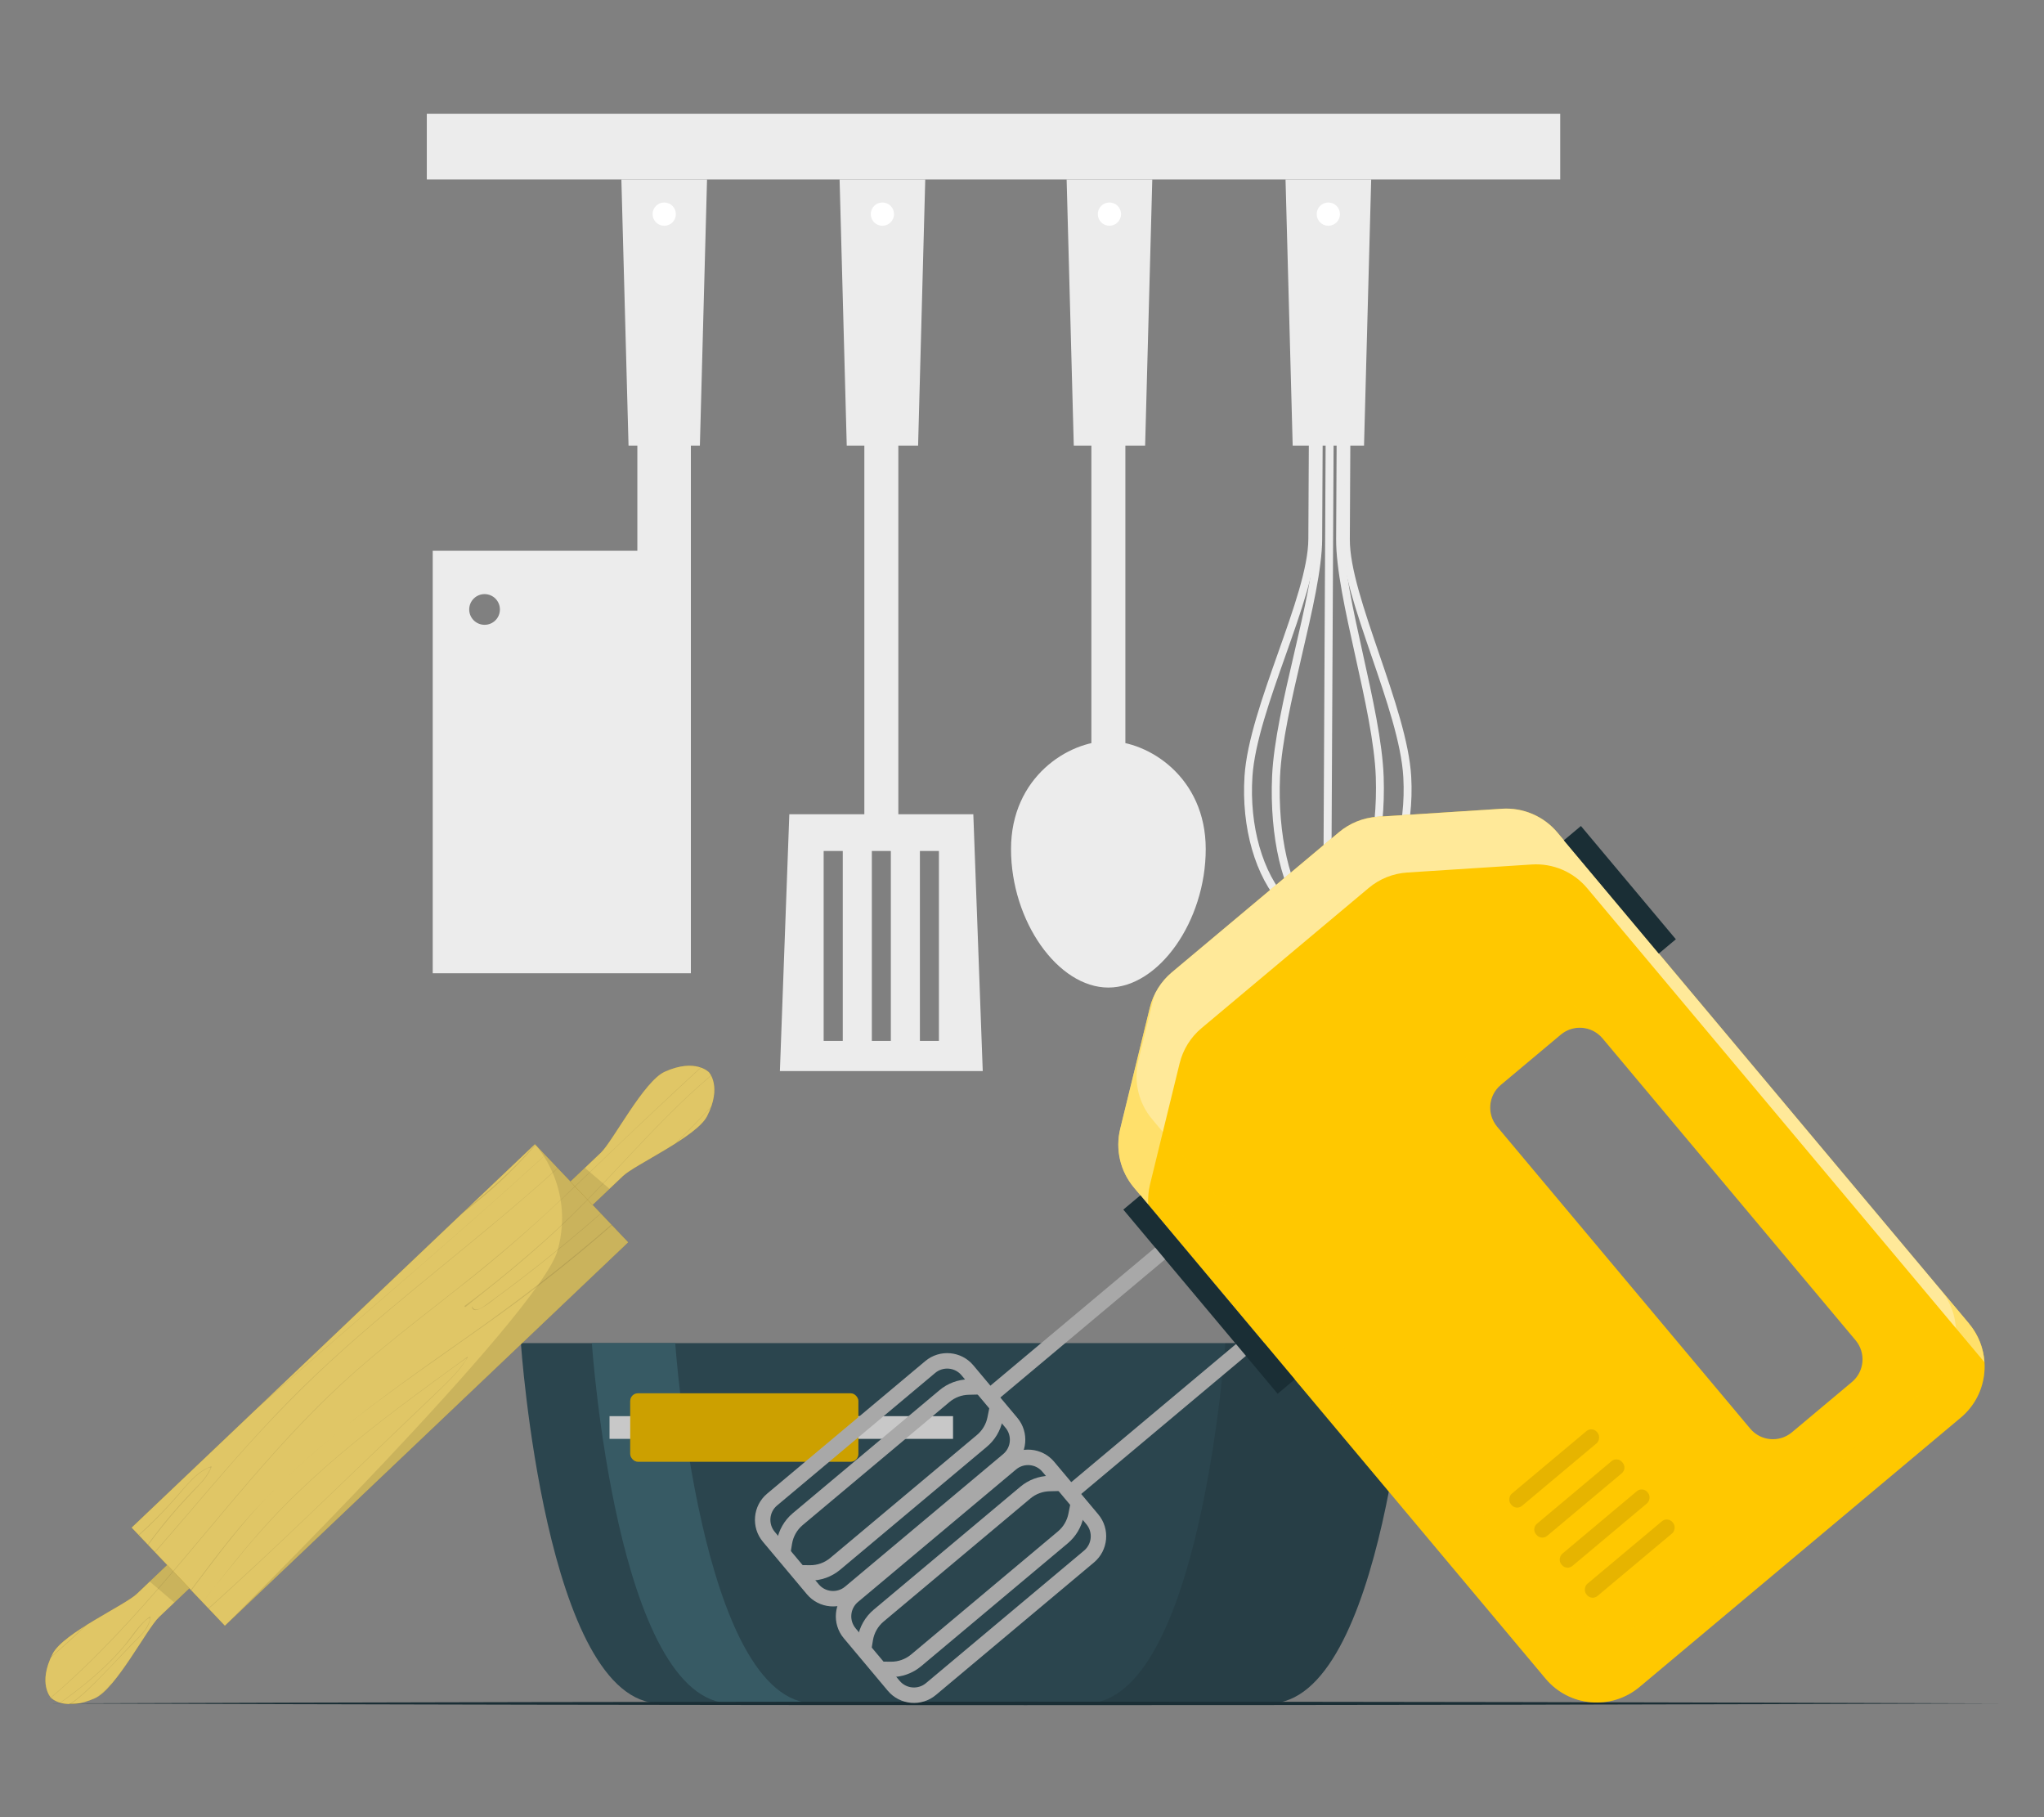 <?xml version="1.0" encoding="UTF-8"?>
<svg id="Layer_2" data-name="Layer 2" xmlns="http://www.w3.org/2000/svg" viewBox="0 0 540 480">
  <rect x="0" y="0" width="540" height="480" fill="#808080" stroke="none"/>
  <defs>
    <style>
      .cls-1 {
        opacity: .4;
      }

      .cls-1, .cls-2, .cls-3, .cls-4, .cls-5, .cls-6, .cls-7, .cls-8, .cls-9, .cls-10, .cls-11, .cls-12, .cls-13, .cls-14, .cls-15 {
        stroke-width: 0px;
      }

      .cls-1, .cls-11, .cls-12 {
        fill: #fff;
      }

      .cls-2 {
        fill: #c8c8c8;
      }

      .cls-3 {
        fill: #375a64;
      }

      .cls-4 {
        fill: #ececec;
      }

      .cls-16, .cls-8 {
        opacity: .2;
      }

      .cls-6 {
        fill: #2b454e;
      }

      .cls-7 {
        fill: none;
      }

      .cls-9 {
        fill: #1a2e35;
      }

      .cls-10, .cls-14 {
        fill: #ffc800;
      }

      .cls-12 {
        opacity: .6;
      }

      .cls-17, .cls-15 {
        opacity: .1;
      }

      .cls-13 {
        fill: #a8a8a8;
      }

      .cls-14 {
        opacity: .3;
      }
    </style>
  </defs>
  <g id="Layer_2-2" data-name="Layer 2">
    <g>
      <g>
        <g>
          <g>
            <g>
              <rect class="cls-4" x="228.35" y="106.53" width="8.98" height="113.5"/>
              <path class="cls-4" d="M257.15,215.08h-48.62l-2.49,67.83h53.59l-2.49-67.83ZM222.65,274.96h-5.05v-50.18h5.05v50.18ZM235.35,274.96h-5.02v-50.18h5.02v50.18ZM248.05,274.96h-5.02v-50.18h5.02v50.18Z"/>
            </g>
            <g>
              <polygon class="cls-4" points="242.55 117.7 223.7 117.7 221.81 47.4 244.44 47.4 242.55 117.7"/>
              <path class="cls-11" d="M236.19,56.56c0,1.69-1.37,3.07-3.07,3.07s-3.07-1.37-3.07-3.07,1.37-3.07,3.07-3.07,3.07,1.37,3.07,3.07Z"/>
            </g>
          </g>
          <g>
            <g>
              <rect class="cls-4" x="288.33" y="106.53" width="8.98" height="91.34"/>
              <path class="cls-4" d="M318.54,224.28c0,19.05-12.41,36.58-25.72,36.58s-25.72-17.52-25.72-36.58,15.22-28.51,25.72-28.51,25.72,9.43,25.72,28.51Z"/>
            </g>
            <g>
              <polygon class="cls-4" points="302.53 117.7 283.68 117.7 281.79 47.4 304.42 47.4 302.53 117.7"/>
              <path class="cls-11" d="M296.17,56.56c0,1.69-1.37,3.07-3.07,3.07s-3.07-1.37-3.07-3.07,1.37-3.07,3.07-3.07,3.07,1.37,3.07,3.07Z"/>
            </g>
          </g>
          <g>
            <path class="cls-4" d="M114.32,145.49v111.59h68.2V106.25h-14.14v39.24h-54.06ZM123.96,160.99c0-2.25,1.83-4.06,4.06-4.06s4.05,1.81,4.05,4.06-1.81,4.05-4.05,4.05-4.06-1.81-4.06-4.05Z"/>
            <g>
              <polygon class="cls-4" points="166.05 117.7 184.9 117.7 186.79 47.4 164.16 47.4 166.05 117.7"/>
              <path class="cls-11" d="M172.41,56.56c0,1.69,1.37,3.07,3.07,3.07s3.07-1.37,3.07-3.07-1.37-3.07-3.07-3.07-3.07,1.37-3.07,3.07Z"/>
            </g>
          </g>
          <rect class="cls-4" x="112.76" y="30.04" width="299.43" height="17.36"/>
          <g>
            <g>
              <path class="cls-4" d="M350.61,245c-4.28-.02-8.43-2.06-12-5.89-6.95-7.46-10.71-20.53-9.82-34.13.6-9.2,4.79-21.03,8.84-32.48,4.11-11.6,7.99-22.57,8.02-30.14l.46-89.48,5.48.03v2.09s-3.39-.02-3.39-.02l-.45,87.39c-.04,7.92-3.98,19.05-8.14,30.82-4,11.31-8.14,23-8.73,31.91-.86,13.04,2.69,25.52,9.26,32.56,3.17,3.4,6.79,5.21,10.48,5.23v2.09Z"/>
              <path class="cls-4" d="M355.47,244.14c-1.58.57-3.21.86-4.86.86v-2.09c3.69.02,7.34-1.75,10.54-5.12,6.64-6.98,10.31-19.42,9.59-32.47-.49-8.92-4.51-20.65-8.4-32.01-4.05-11.82-7.87-22.98-7.83-30.9l.45-87.39-3.38-.02v-2.09s5.49.03,5.49.03l-.46,89.48c-.04,7.57,3.73,18.57,7.71,30.22,3.93,11.48,8,23.36,8.51,32.57.75,13.6-3.14,26.64-10.17,34.03-2.22,2.34-4.66,3.99-7.2,4.91Z"/>
              <path class="cls-4" d="M350.61,245c-2.06,0-4.04-.99-5.88-2.93-5.89-6.19-9.37-21.07-8.66-37.04.41-9.15,3.16-20.97,5.82-32.4,2.71-11.64,5.27-22.63,5.31-30.26l.46-89.48,3.94.02v2.09s-1.85,0-1.85,0l-.45,87.39c-.04,7.86-2.62,18.97-5.36,30.73-2.64,11.34-5.37,23.06-5.77,32.02-.68,15.19,2.65,29.79,8.08,35.5,1.43,1.5,2.9,2.27,4.37,2.28v2.09Z"/>
              <path class="cls-4" d="M352.92,244.59c-.76.27-1.53.41-2.31.41h-1.05s.98-192.09.98-192.09l4.99.03-.46,89.48c-.04,7.63,2.41,18.64,4.99,30.31,2.54,11.46,5.17,23.3,5.49,32.46.55,15.97-3.08,30.82-9.04,36.95-1.15,1.19-2.36,2.01-3.6,2.46ZM351.67,242.78c1.12-.27,2.24-.97,3.35-2.11,5.49-5.66,8.97-20.22,8.45-35.42-.31-8.97-2.92-20.72-5.44-32.08-2.61-11.78-5.08-22.91-5.04-30.77l.45-87.39h-.8s-.96,187.76-.96,187.76Z"/>
            </g>
            <g>
              <polygon class="cls-4" points="360.36 117.7 341.51 117.7 339.62 47.4 362.25 47.4 360.36 117.7"/>
              <path class="cls-11" d="M354,56.56c0,1.69-1.37,3.07-3.07,3.07s-3.07-1.37-3.07-3.07,1.37-3.07,3.07-3.07,3.07,1.37,3.07,3.07Z"/>
            </g>
          </g>
        </g>
        <g>
          <path class="cls-6" d="M372.2,354.77s-6.5,95.18-36.88,95.18h-160.83c-30.38,0-36.88-95.18-36.88-95.18h234.58Z"/>
          <path class="cls-15" d="M372.21,354.77s-6.5,95.18-36.88,95.18h-48.5c30.38,0,36.88-95.18,36.88-95.18h48.5Z"/>
          <path class="cls-3" d="M215.26,449.95h-22.03c-30.39,0-36.87-95.18-36.87-95.18h22.03s6.51,95.18,36.87,95.18Z"/>
          <rect class="cls-2" x="161.03" y="374.07" width="90.75" height="6"/>
          <g>
            <rect class="cls-10" x="166.5" y="368.03" width="60.27" height="18.08" rx="2.05" ry="2.05"/>
            <g class="cls-16">
              <rect class="cls-5" x="166.5" y="368.03" width="60.27" height="18.08" rx="2.05" ry="2.05"/>
            </g>
          </g>
        </g>
        <g>
          <rect class="cls-10" x="26.88" y="347.96" width="146.97" height="35.73" transform="translate(-224.43 169.84) rotate(-43.55)"/>
          <rect class="cls-8" x="26.88" y="347.96" width="146.97" height="35.73" transform="translate(-224.43 169.84) rotate(-43.55)"/>
          <rect class="cls-1" x="26.88" y="347.96" width="146.97" height="35.73" transform="translate(-224.43 169.84) rotate(-43.55)"/>
          <g>
            <path class="cls-10" d="M44.18,413.39l5.84,6.14s-4.83,4.59-8.02,7.62c-3.19,3.03-11.35,18.92-16.9,21.41-8.08,3.64-11.65-.12-11.65-.12,0,0-3.56-3.75.48-11.63,2.77-5.42,19.04-12.76,22.23-15.8,3.19-3.03,8.02-7.62,8.02-7.62Z"/>
            <path class="cls-8" d="M44.18,413.39l5.84,6.14s-4.83,4.59-8.02,7.62c-3.19,3.03-11.35,18.92-16.9,21.41-8.08,3.64-11.65-.12-11.65-.12,0,0-3.56-3.75.48-11.63,2.77-5.42,19.04-12.76,22.23-15.8,3.19-3.03,8.02-7.62,8.02-7.62Z"/>
            <path class="cls-1" d="M44.18,413.39l5.84,6.14s-4.83,4.59-8.02,7.62c-3.19,3.03-11.35,18.92-16.9,21.41-8.08,3.64-11.65-.12-11.65-.12,0,0-3.56-3.75.48-11.63,2.77-5.42,19.04-12.76,22.23-15.8,3.19-3.03,8.02-7.62,8.02-7.62Z"/>
            <path class="cls-15" d="M44.18,413.39l5.84,6.14-3.97,3.77-6.48-5.53,4.61-4.38Z"/>
          </g>
          <g>
            <path class="cls-10" d="M156.54,318.27l-5.84-6.14,8.02-7.62c3.19-3.03,11.35-18.92,16.9-21.41,8.08-3.64,11.65.12,11.65.12,0,0,3.56,3.75-.48,11.63-2.77,5.42-19.04,12.76-22.23,15.8-3.19,3.03-8.02,7.62-8.02,7.62Z"/>
            <path class="cls-8" d="M156.54,318.27l-5.84-6.14,8.02-7.62c3.19-3.03,11.35-18.92,16.9-21.41,8.08-3.64,11.65.12,11.65.12,0,0,3.56,3.75-.48,11.63-2.77,5.42-19.04,12.76-22.23,15.8-3.19,3.03-8.02,7.62-8.02,7.62Z"/>
            <path class="cls-1" d="M156.54,318.27l-5.84-6.14,8.02-7.62c3.19-3.03,11.35-18.92,16.9-21.41,8.08-3.64,11.65.12,11.65.12,0,0,3.56,3.75-.48,11.63-2.77,5.42-19.04,12.76-22.23,15.8-3.19,3.03-8.02,7.62-8.02,7.62Z"/>
            <path class="cls-15" d="M161.03,314.01c-2.37,2.25-4.49,4.27-4.49,4.27l-5.84-6.14s1.74-1.65,3.83-3.64l6.5,5.52Z"/>
          </g>
          <g class="cls-17">
            <g>
              <path class="cls-5" d="M141.4,302.34l.11.11c-3.53,3.97-7.22,7.79-11.19,11.33-2.72,2.42-5.56,4.71-8.44,6.92l2.03-1.93c4.91-3.89,9.62-8.02,13.97-12.62,1.19-1.26,2.36-2.54,3.52-3.83Z"/>
              <g>
                <path class="cls-5" d="M161.51,323.5l.14.14c-9.6,8.43-19.63,16.37-30.04,23.86-14.09,10.13-28.68,19.79-42.18,30.74,11.07-9.03,22.83-17.25,34.59-25.54,13.01-9.16,25.57-18.81,37.5-29.21Z"/>
                <path class="cls-5" d="M74.8,391.16c.15-.15.3-.29.46-.44-.15.15-.31.29-.46.44Z"/>
                <path class="cls-5" d="M89.42,378.24c-4.88,3.98-9.62,8.12-14.16,12.49,4.52-4.38,9.27-8.52,14.16-12.49Z"/>
                <path class="cls-5" d="M25.47,448.37c1.38-1.16,2.72-2.38,4.04-3.64-.1.11-.2.22-.3.34-1.16,1.11-2.36,2.18-3.6,3.21-.05.03-.1.06-.15.09Z"/>
                <path class="cls-5" d="M72.34,393.62c-2.3,2.34-4.54,4.75-6.7,7.25-5.26,6.07-10.15,12.66-15.1,19.22l-.11-.12c3.5-4.65,6.94-9.27,10.43-13.6,3.62-4.49,7.47-8.71,11.49-12.74Z"/>
                <path class="cls-5" d="M74.75,391.21c-.81.79-1.61,1.6-2.41,2.4.8-.81,1.6-1.61,2.41-2.4Z"/>
                <path class="cls-5" d="M74.75,391.21s.03-.03.05-.05c-.02.02-.03.03-.05.05Z"/>
              </g>
              <g>
                <path class="cls-5" d="M22.29,429.61c.19-.12.38-.24.57-.36-3.04,2.94-6.15,5.78-9.39,8.51.03-.08.07-.17.11-.24h0c2.99-2.54,5.87-5.19,8.7-7.91h0Z"/>
                <path class="cls-5" d="M147.29,308.53l.07.07c-7.87,7.14-16,13.97-24.22,20.72-10.8,8.88-21.7,17.64-32.13,26.96-10.34,9.23-19.96,19.1-29.11,29.51-7.01,7.98-13.86,16.2-20.92,24.23l-.09-.1c5.01-5.69,9.92-11.47,14.84-17.19,8.9-10.34,18-20.5,27.94-29.87,10.06-9.5,20.74-18.33,31.44-27.1,10.71-8.78,21.48-17.51,31.73-26.81.15-.14.3-.28.45-.42Z"/>
              </g>
              <path class="cls-5" d="M144.01,305.08l.04.04c-24.95,22.83-50.98,44.47-76.22,66.99l2.08-1.98c13.85-12.29,27.93-24.33,41.91-36.46,10.83-9.41,21.61-18.88,32.19-28.58Z"/>
              <path class="cls-5" d="M185.19,282.02c-8.08,7.45-16.1,14.96-24.03,22.54-1.88,1.79-3.76,3.59-5.62,5.4-1.19,1.16-2.4,2.31-3.6,3.46-8.68,8.26-17.53,16.29-26.92,23.77-10.42,8.32-21.13,16.29-31.13,25.13-10.01,8.84-19.08,18.65-27.8,28.76-6.82,7.91-13.48,16.03-20.29,24.01-10.09,11.82-20.52,23.32-32.33,33.36h-.01s-.02-.03-.04-.07c11.78-10.08,22.21-21.58,32.3-33.39,4.9-5.74,9.72-11.55,14.58-17.3,8.42-9.97,17.01-19.83,26.41-28.9,9.58-9.24,20.08-17.42,30.55-25.62,10.76-8.41,21.22-17.07,31.12-26.49,1.17-1.11,2.34-2.22,3.5-3.34,3.08-2.94,6.16-5.89,9.25-8.84,5.71-5.45,11.43-10.9,17.21-16.29,2.25-2.09,4.5-4.17,6.76-6.25.03.01.07.02.1.04Z"/>
              <path class="cls-5" d="M142.46,333.99c5.51-4.35,10.92-8.86,16.21-13.48l.07.07c-5.83,5.12-11.81,10.06-17.91,14.84-3.32,2.61-6.69,5.16-10.1,7.65-.57.43-5.74,4.83-6.08,2.1-.01-.07.1-.09.11-.03.04.3.52.67.77.73.22.05.51,0,.73-.04.47-.1.87-.3,1.26-.56.8-.54,1.57-1.13,2.34-1.7,1.44-1.06,2.87-2.11,4.3-3.18,2.81-2.1,5.58-4.24,8.32-6.41Z"/>
              <path class="cls-5" d="M187.9,292.3c-.02.07-.05.14-.08.22-2.94,3.13-5.94,6.22-8.99,9.26-.13.09-.26.17-.4.26,3.21-3.19,6.37-6.43,9.46-9.73Z"/>
              <path class="cls-5" d="M187.84,284.07s.03.05.04.08c-.14.12-.28.24-.43.36-10.44,8.87-19.52,19.19-28.97,29.07-1.07,1.11-2.14,2.23-3.23,3.33-3.77,3.86-7.65,7.62-11.67,11.22-5.3,4.75-10.79,9.27-16.36,13.69-1.41,1.11-2.81,2.23-4.19,3.38-.19.16-.45-.14-.25-.28,5.84-4.27,11.46-8.91,16.95-13.61,5.37-4.59,10.52-9.4,15.46-14.46.05-.05.1-.11.15-.16,9.8-10.02,18.98-20.67,29.46-30,1-.88,2.01-1.77,3.03-2.62Z"/>
              <g>
                <path class="cls-5" d="M56.87,418.99c-1.12,1.41-2.23,2.82-3.38,4.19h0c1-1.25,2.01-2.48,3-3.71.13-.16.26-.32.39-.48Z"/>
                <path class="cls-5" d="M123.59,358.46c-1.49,2.59-3.48,4.81-5.6,6.91-2.33,2.3-4.71,4.53-7.07,6.8-4.81,4.61-9.62,9.22-14.43,13.83-9.7,9.29-19.36,18.61-29.17,27.77-4.03,3.76-8.09,7.48-12.18,11.16l-.09-.09c18.24-16.4,35.76-33.58,53.48-50.54,2.4-2.31,4.81-4.61,7.22-6.91,2.33-2.23,4.7-4.46,6.57-7.1.19-.27,1.08-1.36.94-1.59.02.03-1.78,1.29-1.94,1.4-1.4,1.01-2.8,2.03-4.19,3.04-2.68,1.95-5.36,3.93-8.03,5.91-10.53,7.84-20.85,16.02-30.32,25.14-5.45,5.24-10.53,10.81-15.32,16.65-2.22,2.7-4.42,5.43-6.6,8.15,1.76-2.22,3.49-4.46,5.26-6.65,4.09-5.06,8.35-9.96,12.92-14.6,9.36-9.49,19.72-17.95,30.33-26,5.98-4.53,12.06-8.94,18.14-13.35.05-.03.1.01.07.06Z"/>
              </g>
              <path class="cls-5" d="M39.64,426.99c-3.02,2.07-4.88,5.47-7.23,8.2-2.41,2.81-5.07,5.4-7.87,7.82-2.78,2.4-5.69,4.61-8.67,6.74.03.01.07.03.11.04.05-.04.1-.07.15-.11,2.55-1.81,5.04-3.71,7.45-5.71,4.09-3.42,7.9-7.18,11.14-11.42.94-1.22,1.84-2.51,2.91-3.64.41-.45.85-.94,1.35-1.26.18-.17.38-.27.62-.32,0,.09,0,.19-.02.29.04.28-.17.79-.28,1.08-.88,2.31-3.1,4.11-4.76,5.84-3.84,4.02-7.6,8.19-11.67,11.98-1.41,1.32-2.9,2.53-4.47,3.62.09,0,.18,0,.27,0h0c3.1-2.21,5.76-4.87,8.39-7.6,2.71-2.82,5.42-5.63,8.12-8.46,1.87-1.95,4.49-4.1,4.55-7.03,0-.07-.06-.09-.12-.05Z"/>
              <path class="cls-5" d="M55.82,387.33c-2.33.8-4.17,2.37-5.82,4.14-1.88,2.02-3.62,4.16-5.49,6.18-2.52,2.72-5.15,5.31-7.9,7.78l.11.12c3.44-3.08,6.66-6.39,9.72-9.84,1.52-1.72,2.95-3.54,4.6-5.13.94-.91,1.95-1.74,3.11-2.38.21-.12,1.19-.76,1.49-.51.12.13-.77,1.56-.91,1.78-1.26,1.96-3.06,3.55-4.66,5.25-1.74,1.84-3.43,3.73-5.07,5.65-2.09,2.47-4.05,5.02-5.97,7.61l.11.12c2.57-3.48,5.26-6.85,8.14-10.09,1.69-1.9,3.44-3.72,5.19-5.56,1.41-1.49,2.73-3.06,3.43-5.03.01-.04-.03-.11-.09-.09Z"/>
            </g>
          </g>
          <path class="cls-15" d="M59.41,429.41s83.35-82.43,87.93-99.21c4.59-16.78-5.95-27.86-5.95-27.86l24.53,25.81-106.52,101.26Z"/>
        </g>
        <path class="cls-9" d="M13.83,449.95c164.7-.61,349.46-.62,514.17,0-164.7.62-349.46.61-514.17,0h0Z"/>
        <g>
          <g>
            <path class="cls-10" d="M520.2,349.63l-108.76-129.74c-3.61-4.3-9.04-6.62-14.63-6.27l-32.88,2.12c-3.75.24-7.31,1.67-10.19,4.08l-44.16,37.02c-2.87,2.41-4.9,5.67-5.79,9.32l-7.83,32.01c-1.33,5.44,0,11.2,3.61,15.5l108.76,129.74c6.25,7.46,17.37,8.43,24.82,2.18l84.86-71.14c7.46-6.25,8.43-17.37,2.18-24.82ZM462.39,377.37l-66.88-79.78c-2.77-3.31-2.34-8.24.97-11.01l15.86-13.29c3.31-2.77,8.24-2.34,11.01.97l66.88,79.78c2.77,3.31,2.34,8.24-.97,11.01l-15.86,13.29c-3.31,2.77-8.24,2.34-11.01-.97Z"/>
            <path class="cls-12" d="M520.21,349.63l-108.77-129.74c-3.6-4.3-9.04-6.62-14.63-6.26l-32.89,2.12c-3.74.23-7.31,1.66-10.18,4.07l-44.17,37.02c-2.87,2.41-4.9,5.67-5.8,9.32l-7.83,32.01c-1.33,5.44,0,11.2,3.61,15.5l3.8,4.54c-.11-1.76.04-3.56.46-5.31l7.83-32.01c.89-3.65,2.92-6.92,5.8-9.32l44.16-37.02c2.87-2.41,6.44-3.84,10.19-4.08l32.89-2.12c5.59-.36,11.02,1.95,14.63,6.26l104.95,125.2c-.23-3.61-1.57-7.19-4.07-10.19Z"/>
            <path class="cls-14" d="M396.48,286.57l15.85-13.29c3.31-2.77,8.24-2.34,11.02.97l-7.56-9.02c-2.77-3.31-7.71-3.74-11.02-.97l-15.85,13.29c-3.31,2.77-3.74,7.71-.97,11.02l7.56,9.02c-2.77-3.31-2.34-8.24.97-11.02ZM520.2,349.63l-7.56-9.02c6.25,7.46,5.27,18.57-2.18,24.82l-73.17,61.33c-7.46,6.25-18.57,5.27-24.82-2.18l-108.1-128.96c-3.61-4.3-4.94-10.06-3.61-15.5l4.24-17.34c-.51,1.07-.92,2.21-1.2,3.38l-7.83,32.01c-1.33,5.44,0,11.2,3.61,15.5l108.76,129.74c6.25,7.46,17.37,8.43,24.82,2.18l84.86-71.14c7.46-6.25,8.43-17.37,2.18-24.82Z"/>
            <g class="cls-17">
              <rect class="cls-5" x="408.55" y="373.05" width="4.2" height="29.68" rx="1.97" ry="1.97" transform="translate(444.08 -176) rotate(50.03)"/>
              <path class="cls-5" d="M417.17,380.99h.25c1.09,0,1.97.88,1.97,1.97v25.74c0,1.09-.88,1.97-1.97,1.97h-.25c-1.09,0-1.97-.88-1.97-1.97v-25.74c0-1.09.88-1.97,1.97-1.97Z" transform="translate(452.54 -178.26) rotate(50.03)"/>
              <rect class="cls-5" x="421.86" y="388.92" width="4.19" height="29.68" rx="1.97" ry="1.97" transform="translate(461.02 -180.52) rotate(50.03)"/>
              <rect class="cls-5" x="428.51" y="396.86" width="4.19" height="29.68" rx="1.97" ry="1.97" transform="translate(469.46 -182.78) rotate(50.03)"/>
            </g>
          </g>
          <rect class="cls-9" x="408.45" y="232.08" width="39.04" height="5.89" transform="translate(333.14 -243.93) rotate(50.03)"/>
          <rect class="cls-9" x="287.7" y="339" width="63.47" height="5.89" transform="translate(376.27 -122.53) rotate(50.03)"/>
          <g>
            <rect class="cls-13" x="275.89" y="373.43" width="58.84" height="4.08" transform="translate(-169.88 283.86) rotate(-39.97)"/>
            <path class="cls-13" d="M234.54,446.6l-11.62-13.86c-3.2-3.81-2.69-9.52,1.12-12.71l41.77-35.01c3.81-3.2,9.52-2.7,12.71,1.12l11.62,13.86c3.2,3.81,2.69,9.52-1.12,12.71l-41.77,35.01c-3.81,3.2-9.52,2.69-12.71-1.12ZM275.39,388.76c-1.75-2.09-4.87-2.36-6.96-.61l-41.77,35.01c-2.09,1.75-2.36,4.87-.61,6.96l11.62,13.86c1.75,2.09,4.87,2.36,6.96.61l41.77-35.01c2.09-1.75,2.36-4.87.61-6.96l-11.62-13.86Z"/>
            <path class="cls-13" d="M226.12,435.45l.47-2.85c.48-2.89,1.98-5.52,4.23-7.41l38.76-32.49c2.13-1.79,4.84-2.81,7.62-2.87l3.36-.08.09,4.08-3.36.08c-1.86.04-3.66.72-5.09,1.92l-38.76,32.49c-1.5,1.26-2.5,3.01-2.82,4.95l-.47,2.85-4.03-.67Z"/>
            <path class="cls-13" d="M232.43,442.98l.05-4.08,2.89.03c1.96.02,3.86-.66,5.36-1.92l38.76-32.49c1.42-1.19,2.41-2.85,2.77-4.68l.66-3.3,4,.8-.66,3.3c-.55,2.73-2.02,5.21-4.15,7l-38.76,32.49c-2.25,1.88-5.1,2.9-8.03,2.87l-2.89-.03Z"/>
          </g>
          <g>
            <rect class="cls-13" x="254.52" y="347.95" width="58.84" height="4.08" transform="translate(-158.5 264.18) rotate(-39.97)"/>
            <path class="cls-13" d="M213.17,421.11l-11.62-13.86c-3.2-3.81-2.69-9.52,1.12-12.71l41.77-35.01c3.81-3.2,9.52-2.7,12.71,1.12l11.62,13.86c3.2,3.81,2.69,9.52-1.12,12.71l-41.77,35.01c-3.81,3.2-9.52,2.69-12.71-1.12ZM254.02,363.27c-1.75-2.09-4.87-2.36-6.96-.61l-41.77,35.01c-2.09,1.75-2.36,4.87-.61,6.96l11.62,13.86c1.75,2.09,4.87,2.36,6.96.61l41.77-35.01c2.09-1.75,2.36-4.87.61-6.96l-11.62-13.86Z"/>
            <path class="cls-13" d="M204.75,409.96l.47-2.85c.48-2.89,1.98-5.52,4.23-7.41l38.76-32.49c2.13-1.79,4.84-2.81,7.62-2.87l3.36-.08.09,4.08-3.36.08c-1.86.04-3.66.72-5.09,1.92l-38.76,32.49c-1.5,1.26-2.5,3.01-2.82,4.95l-.47,2.85-4.03-.67Z"/>
            <path class="cls-13" d="M211.06,417.49l.04-4.08,2.89.03c1.96.02,3.86-.66,5.36-1.92l38.76-32.49c1.42-1.19,2.41-2.85,2.77-4.68l.66-3.29,4,.8-.66,3.29c-.55,2.73-2.02,5.21-4.16,7l-38.76,32.49c-2.25,1.88-5.1,2.9-8.03,2.87l-2.89-.03Z"/>
          </g>
        </g>
      </g>
      <rect class="cls-7" width="540" height="480"/>
    </g>
  </g>
</svg>